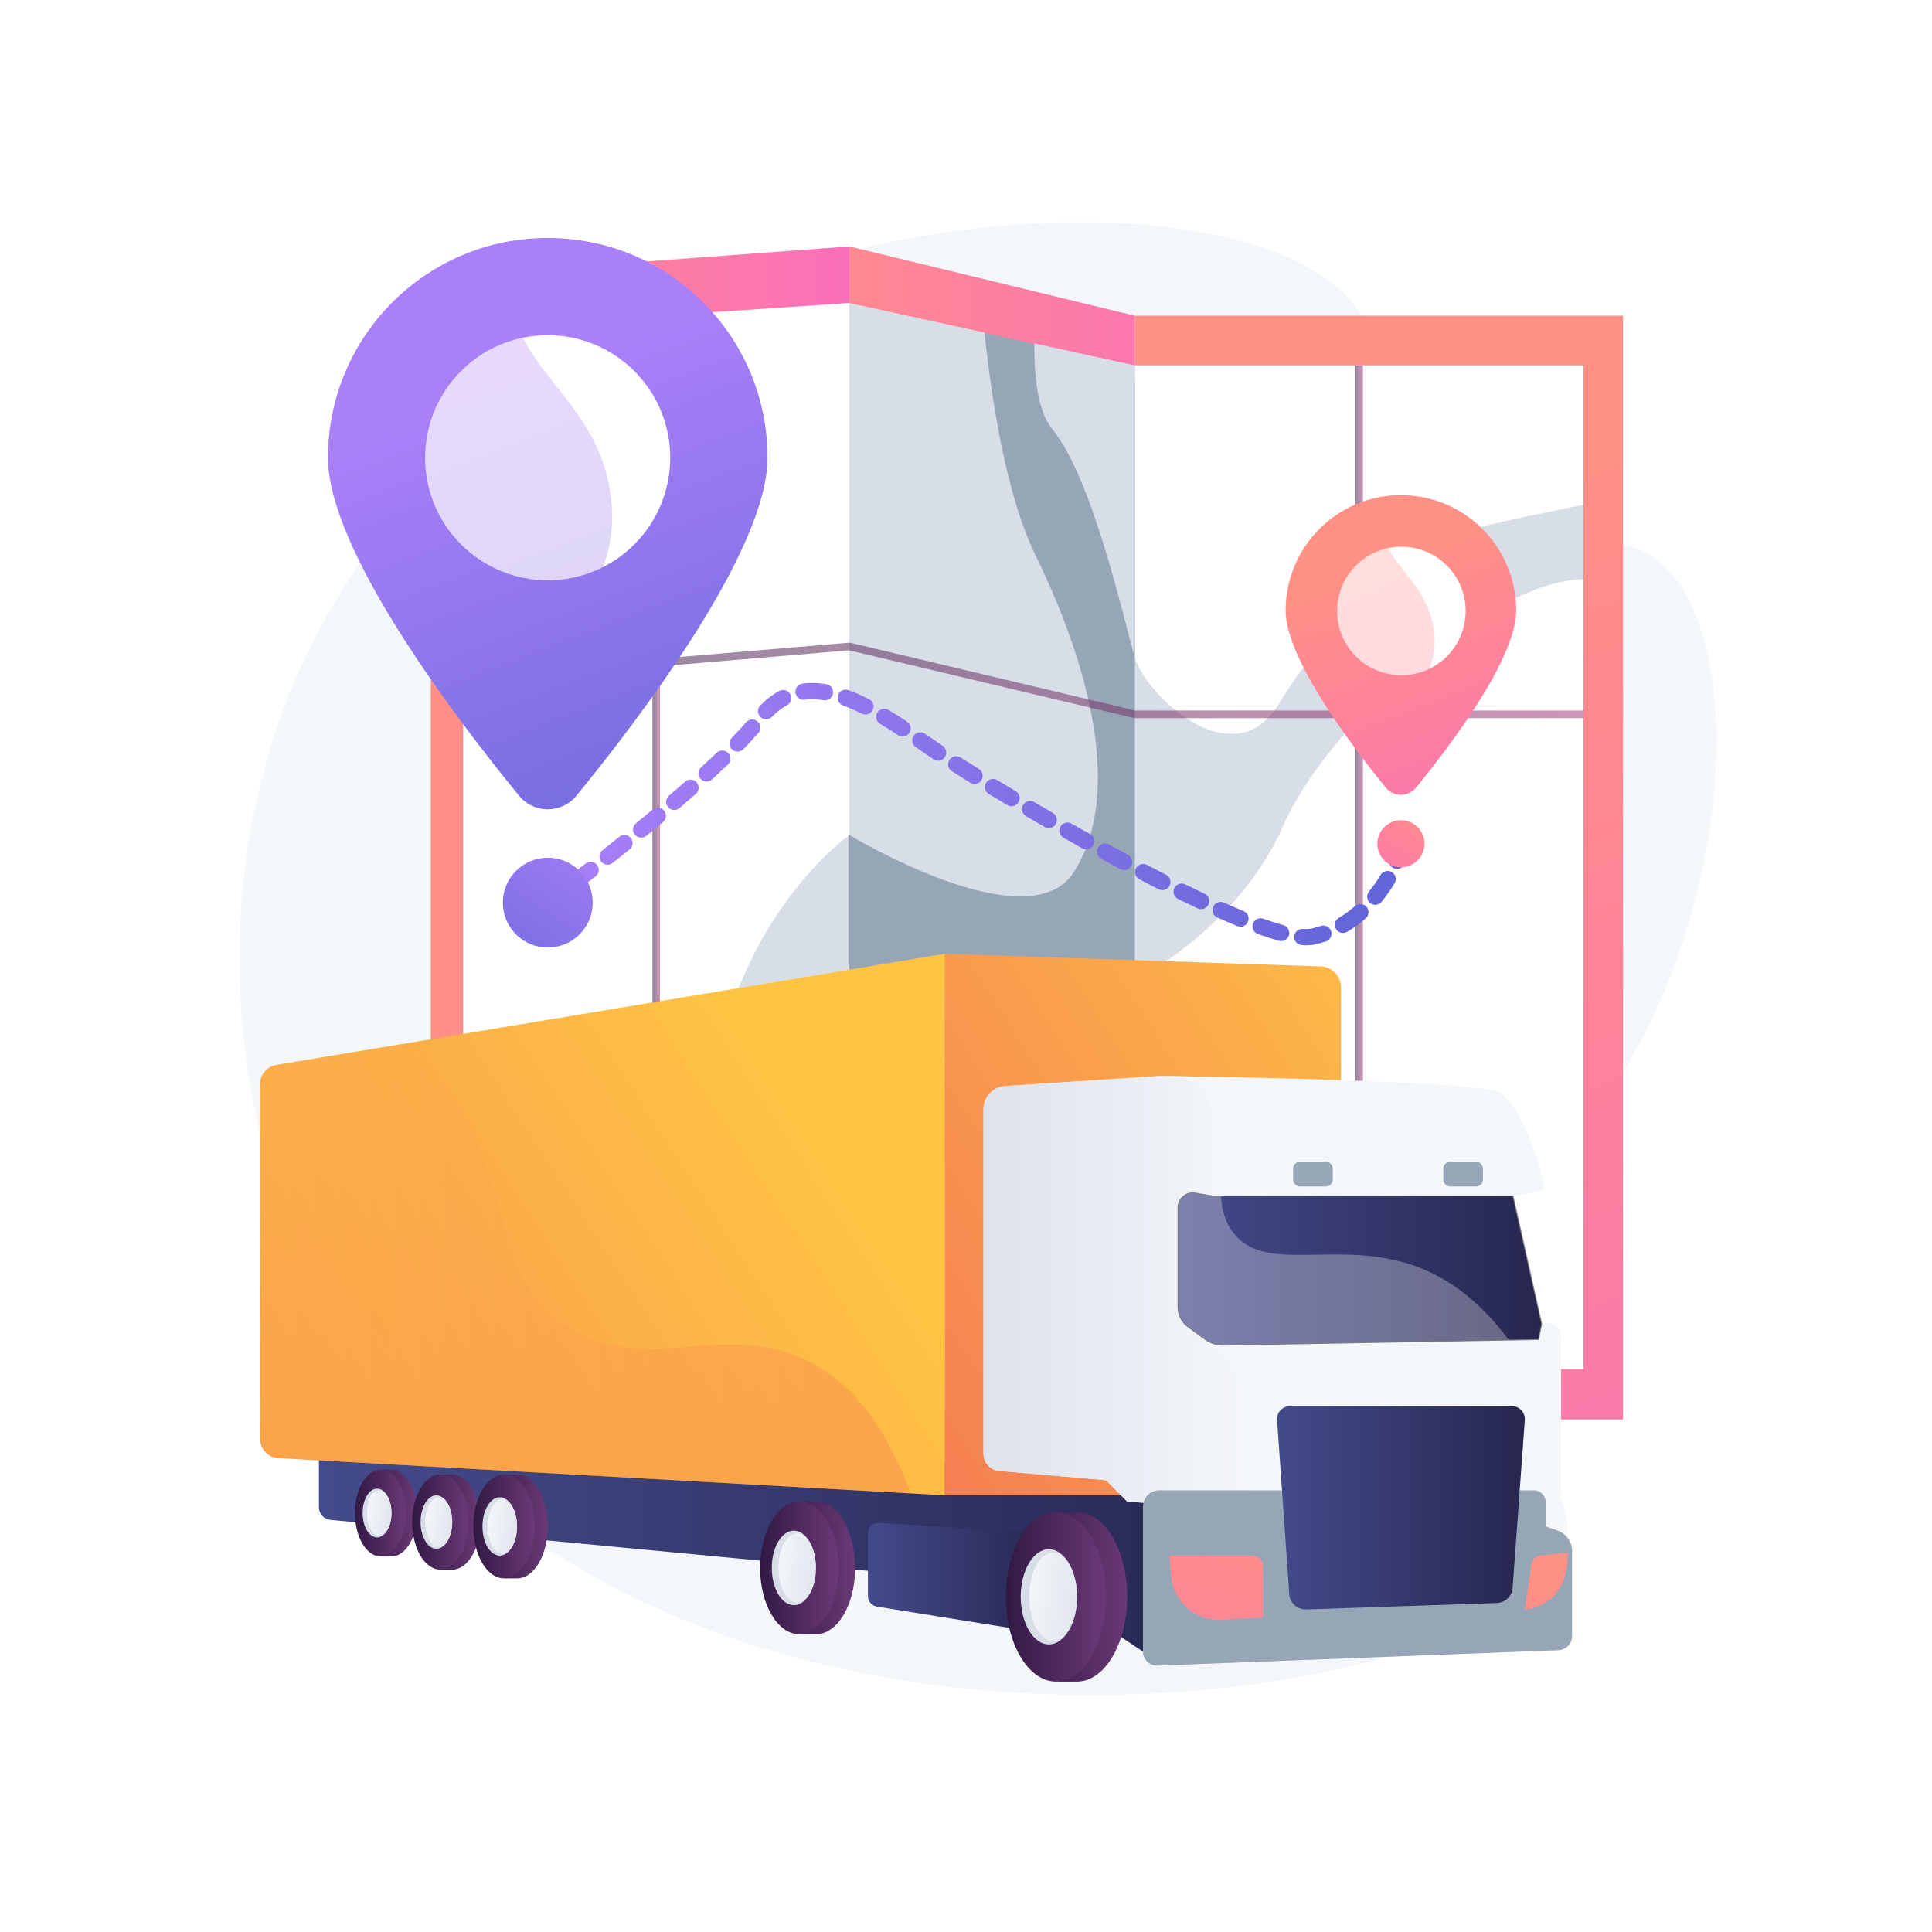 <?xml version="1.0" encoding="utf-8"?>
<!-- Generator: Adobe Illustrator 27.5.0, SVG Export Plug-In . SVG Version: 6.00 Build 0)  -->
<svg version="1.1" xmlns="http://www.w3.org/2000/svg" xmlns:xlink="http://www.w3.org/1999/xlink" x="0px" y="0px"
	 viewBox="0 0 3710 3710" style="enable-background:new 0 0 3710 3710;" xml:space="preserve">
<g id="Background">
	<g>
		<g>
			<rect style="fill:#FFFFFF;" width="3710" height="3710"/>
		</g>
	</g>
</g>
<g id="Illustration">
	<g>
		<path style="fill:#F4F7FA;" d="M2604.357,590.95c96.831,135.559-12.692,358.137,129.938,459.354
			c138.839,98.527,306.383-67.129,437.143,17.565c193.977,125.638,164.944,710.176-112.877,1076.094
			c-83.55,110.044-153.875,153.258-183.919,277.035c-64.516,265.78,173.686,420.973,130.051,552.546
			c-98.25,296.256-1654.408,560.354-2289.188-320.208c-296.468-411.259-346.469-1009.099-90.259-1466.256
			C1088.21,361.003,2387.084,286.78,2604.357,590.95z"/>
		<g>
			<g>
				<linearGradient id="SVGID_1_" gradientUnits="userSpaceOnUse" x1="827.203" y1="1664.454" x2="1630.991" y2="1664.454">
					<stop  offset="0" style="stop-color:#FF9085"/>
					<stop  offset="1" style="stop-color:#FB6FBB"/>
				</linearGradient>
				<polygon style="fill:url(#SVGID_1_);" points="1630.991,2855.721 827.203,2794.577 827.203,532.717 1630.991,473.187 				"/>
				<polygon style="fill:#D8DEE8;" points="905.065,1357.506 905.065,2318.743 889.329,2318.743 889.329,2564.759 
					1630.991,2564.759 1630.991,1357.506 				"/>
				<g>
					<defs>
						<polygon id="SVGID_00000143594531048772261420000010011662138736650629_" points="889.329,2695.714 889.329,631.705 
							1630.991,581.855 1630.991,2747.053 						"/>
					</defs>
					<clipPath id="SVGID_00000021799526090572339050000004277046273340071869_">
						<use xlink:href="#SVGID_00000143594531048772261420000010011662138736650629_"  style="overflow:visible;"/>
					</clipPath>
					<g style="clip-path:url(#SVGID_00000021799526090572339050000004277046273340071869_);">
						<path style="fill:#FFFFFF;" d="M1871.575,308.336c0,0,0.78,520.334,117.462,759.191
							c116.682,238.857,160.584,471.405,72.78,607.567c-87.804,136.162-430.826-71.607-430.826-71.607
							s-161.849,114.191-235.019,358.538c-73.17,244.347-548.774,447.958-651.211,379.079S686.224,428.172,686.224,428.172
							L1871.575,308.336z"/>
						<path style="fill:#FFFFFF;" d="M722.809,2481.321c0,0,288.195,134.39,506.288,10.208
							c218.094-124.183,401.894-347.35,401.894-347.35s221.801,135.91,340.948,128.32c119.146-7.59,207.288-389.877,207.288-389.877
							s197.221-98.012,285.024-296.881c87.803-198.869,357.32-415.447,504.872-460.815
							c147.551-45.367,234.143,39.327,234.143,39.327l-36.585,1733.41L889.329,3016.919L722.809,2481.321z"/>
						
							<linearGradient id="SVGID_00000145043633959077303120000015291815683308390815_" gradientUnits="userSpaceOnUse" x1="2499.196" y1="339.633" x2="3138.443" y2="1771.24">
							<stop  offset="0" style="stop-color:#FCB148"/>
							<stop  offset="0.052" style="stop-color:#FDBA46"/>
							<stop  offset="0.142" style="stop-color:#FFC244"/>
							<stop  offset="0.318" style="stop-color:#FFC444"/>
							<stop  offset="0.485" style="stop-color:#FDB946"/>
							<stop  offset="0.775" style="stop-color:#F99C4D"/>
							<stop  offset="0.866" style="stop-color:#F8924F"/>
							<stop  offset="1" style="stop-color:#F8924F"/>
						</linearGradient>
						<path style="fill:url(#SVGID_00000145043633959077303120000015291815683308390815_);" d="M2020.699,373.051
							c0,0-77.702,356.529,0,451.031c77.702,94.503,136.914,364.976,158.527,438.273c21.613,73.297,189.904,233.732,277.707,87.662
							c87.804-146.07,219.509-252.616,285.363-301.781c65.853-49.165,482.921-99.655,504.871-136.604
							c21.951-36.949,36.585-456.212,36.585-456.212L2020.699,373.051z"/>
					</g>
				</g>
			</g>
			<g>
				
					<linearGradient id="SVGID_00000021087304946819280770000002134193352141768616_" gradientUnits="userSpaceOnUse" x1="2434.918" y1="1117.307" x2="3366.309" y2="3516.34">
					<stop  offset="0" style="stop-color:#FF9085"/>
					<stop  offset="1" style="stop-color:#FB6FBB"/>
				</linearGradient>
				<polygon style="fill:url(#SVGID_00000021087304946819280770000002134193352141768616_);" points="2179.226,2725.754 
					3116.673,2725.754 3116.673,606.295 2179.226,606.295 				"/>
				<polygon style="fill:#D8DEE8;" points="3040.664,2628.928 3040.664,701.647 2179.226,701.647 1920.722,1429.416 
					2179.226,2628.928 				"/>
				<g>
					<defs>
						
							<rect id="SVGID_00000060008478814132019660000014839602167385055402_" x="1646.304" y="1234.569" transform="matrix(-1.836970e-16 1 -1 -1.836970e-16 4275.232 -944.658)" width="1927.281" height="861.438"/>
					</defs>
					<clipPath id="SVGID_00000066479664623605958430000006528292668752007568_">
						<use xlink:href="#SVGID_00000060008478814132019660000014839602167385055402_"  style="overflow:visible;"/>
					</clipPath>
					<g style="clip-path:url(#SVGID_00000066479664623605958430000006528292668752007568_);">
						<path style="fill:#FFFFFF;" d="M1871.575,308.336c0,0,0.78,520.334,117.462,759.191
							c116.682,238.857,160.584,471.405,72.78,607.567c-87.804,136.162-430.826-71.607-430.826-71.607
							s-161.849,114.191-235.019,358.538c-73.17,244.347-548.774,447.958-651.211,379.079S686.224,428.172,686.224,428.172
							L1871.575,308.336z"/>
						<path style="fill:#FFFFFF;" d="M722.809,2481.321c0,0,288.195,134.39,506.288,10.208
							c218.094-124.183,401.894-347.35,401.894-347.35s221.801,135.91,340.948,128.32c119.146-7.59,207.288-389.877,207.288-389.877
							s197.221-98.012,285.024-296.881c87.803-198.869,357.32-415.447,504.872-460.815
							c147.551-45.367,234.143,39.327,234.143,39.327l-36.585,1733.41L889.329,3016.919L722.809,2481.321z"/>
						<path style="fill:#FFFFFF;" d="M2020.699,373.051c0,0-77.702,356.529,0,451.031
							c77.702,94.503,136.914,364.976,158.527,438.273c21.613,73.297,189.904,233.732,277.707,87.662
							c87.804-146.07,219.509-252.616,285.363-301.781c65.853-49.165,482.921-99.655,504.871-136.604
							c21.951-36.949,36.585-456.212,36.585-456.212L2020.699,373.051z"/>
					</g>
				</g>
			</g>
			<g>
				
					<linearGradient id="SVGID_00000036237880621476585390000003307232395129320600_" gradientUnits="userSpaceOnUse" x1="1406.331" y1="1663.092" x2="2424.097" y2="1669.261">
					<stop  offset="0" style="stop-color:#FF9085"/>
					<stop  offset="1" style="stop-color:#FB6FBB"/>
				</linearGradient>
				<polygon style="fill:url(#SVGID_00000036237880621476585390000003307232395129320600_);" points="2179.226,2725.754 
					1630.991,2855.721 1630.991,473.187 2179.226,606.295 2179.226,701.647 2076.6,905.346 2045.245,2588.64 2179.226,2628.928 				
					"/>
				<polygon style="fill:#97A6B7;" points="2179.226,2306.063 2179.226,726.402 1986.181,660.319 1890.432,639.167 
					1873.911,637.225 1873.911,1600.985 1630.991,1600.985 1630.991,2306.063 				"/>
				<g>
					<defs>
						<polygon id="SVGID_00000140724904382097145530000016480026931118216838_" points="1630.991,2747.053 1630.991,581.855 
							2179.226,701.647 2179.226,2629.085 						"/>
					</defs>
					<clipPath id="SVGID_00000088105580153268993160000005482221704934642073_">
						<use xlink:href="#SVGID_00000140724904382097145530000016480026931118216838_"  style="overflow:visible;"/>
					</clipPath>
					<g style="clip-path:url(#SVGID_00000088105580153268993160000005482221704934642073_);">
						<path style="fill:#D8DEE8;" d="M1871.575,308.336c0,0,0.78,520.334,117.462,759.191
							c116.682,238.857,160.584,471.405,72.78,607.567c-87.804,136.162-430.826-71.607-430.826-71.607
							s-161.849,114.191-235.019,358.538c-73.17,244.347-548.774,447.958-651.211,379.079S686.224,428.172,686.224,428.172
							L1871.575,308.336z"/>
						<path style="fill:#D8DEE8;" d="M722.809,2481.321c0,0,288.195,134.39,506.288,10.208
							c218.094-124.183,401.894-347.35,401.894-347.35s221.801,135.91,340.948,128.32c119.146-7.59,207.288-389.877,207.288-389.877
							s197.221-98.012,285.024-296.881c87.803-198.869,357.32-415.447,504.872-460.815
							c147.551-45.367,234.143,39.327,234.143,39.327l-36.585,1733.41L889.329,3016.919L722.809,2481.321z"/>
						<path style="fill:#D8DEE8;" d="M2020.699,373.051c0,0-77.702,356.529,0,451.031
							c77.702,94.503,136.914,364.976,158.527,438.273c21.613,73.297,189.904,233.732,277.707,87.662
							c87.804-146.07,219.509-252.616,285.363-301.781c65.853-49.165,482.921-99.655,504.871-136.604
							c21.951-36.949,36.585-456.212,36.585-456.212L2020.699,373.051z"/>
					</g>
				</g>
			</g>
			<g>
				
					<linearGradient id="SVGID_00000145771342498024756050000009343076680957960324_" gradientUnits="userSpaceOnUse" x1="2602.628" y1="1713.701" x2="2617.262" y2="1713.701">
					<stop  offset="0" style="stop-color:#311944"/>
					<stop  offset="1" style="stop-color:#A03976"/>
				</linearGradient>
				
					<rect x="2602.628" y="701.647" style="opacity:0.53;fill:url(#SVGID_00000145771342498024756050000009343076680957960324_);" width="14.634" height="2024.107"/>
				
					<linearGradient id="SVGID_00000044173890271405823510000008293435818830870193_" gradientUnits="userSpaceOnUse" x1="1252.844" y1="1666.267" x2="1267.477" y2="1666.267">
					<stop  offset="0" style="stop-color:#311944"/>
					<stop  offset="1" style="stop-color:#A03976"/>
				</linearGradient>
				
					<rect x="1252.844" y="606.78" style="opacity:0.53;fill:url(#SVGID_00000044173890271405823510000008293435818830870193_);" width="14.634" height="2118.973"/>
				
					<linearGradient id="SVGID_00000124840431233467722640000010771210590073597826_" gradientUnits="userSpaceOnUse" x1="888.713" y1="1306.531" x2="3040.665" y2="1306.531">
					<stop  offset="0" style="stop-color:#311944"/>
					<stop  offset="1" style="stop-color:#A03976"/>
				</linearGradient>
				<polygon style="opacity:0.53;fill:url(#SVGID_00000124840431233467722640000010771210590073597826_);" points="
					3040.665,1379.036 2178.368,1379.036 2177.534,1378.836 1630.438,1248.802 889.946,1311.347 888.713,1296.763 
					1631.542,1234.025 1632.682,1234.297 2180.085,1364.402 3040.665,1364.402 				"/>
			</g>
		</g>
		<g>
			
				<linearGradient id="SVGID_00000119827337687011876530000008007620354975029632_" gradientUnits="userSpaceOnUse" x1="612.442" y1="2965.74" x2="2450.461" y2="2965.74">
				<stop  offset="0" style="stop-color:#444B8C"/>
				<stop  offset="0.996" style="stop-color:#26264F"/>
			</linearGradient>
			<path style="fill:url(#SVGID_00000119827337687011876530000008007620354975029632_);" d="M612.442,2760.035v134.333
				c0,12.496,9.458,22.966,21.889,24.232l1375.37,130.331l185.127,122.514l255.634-340.052L612.442,2760.035z"/>
			
				<linearGradient id="SVGID_00000036973188132386874070000000328391903145516476_" gradientUnits="userSpaceOnUse" x1="1666.661" y1="3031.169" x2="2014.123" y2="3031.169">
				<stop  offset="0" style="stop-color:#444B8C"/>
				<stop  offset="0.996" style="stop-color:#26264F"/>
			</linearGradient>
			<path style="fill:url(#SVGID_00000036973188132386874070000000328391903145516476_);" d="M1666.661,2944.662v120.231
				c0,10.08,7.319,18.668,17.271,20.267l330.191,53.043l-9.601-193.822l-316.024-20.204
				C1676.67,2923.421,1666.661,2932.81,1666.661,2944.662z"/>
			<g>
				
					<linearGradient id="SVGID_00000179647507325462475080000015102695655232037261_" gradientUnits="userSpaceOnUse" x1="702.429" y1="2905.419" x2="801.115" y2="2905.419">
					<stop  offset="0" style="stop-color:#311944"/>
					<stop  offset="1" style="stop-color:#6B3976"/>
				</linearGradient>
				<path style="fill:url(#SVGID_00000179647507325462475080000015102695655232037261_);" d="M751.772,2822.01
					c-1.119,0-2.225,0.085-3.326,0.21l-17.461-0.21l0.102,7.685c-16.917,13.226-28.659,42.148-28.659,75.725
					c0,34.9,12.685,64.778,30.684,77.219l0.082,6.189h18.577c27.25,0,49.343-37.343,49.343-83.408
					C801.115,2859.353,779.022,2822.01,751.772,2822.01z"/>
				
					<linearGradient id="SVGID_00000127754561648093732080000017822933299467297693_" gradientUnits="userSpaceOnUse" x1="681.643" y1="2905.419" x2="780.328" y2="2905.419">
					<stop  offset="0" style="stop-color:#311944"/>
					<stop  offset="1" style="stop-color:#6B3976"/>
				</linearGradient>
				
					<ellipse style="fill:url(#SVGID_00000127754561648093732080000017822933299467297693_);" cx="730.985" cy="2905.418" rx="49.343" ry="83.409"/>
				<ellipse style="fill:#D8DEE8;" cx="724.051" cy="2905.418" rx="27.721" ry="46.86"/>
				
					<linearGradient id="SVGID_00000000937158919873562500000016099202685800070534_" gradientUnits="userSpaceOnUse" x1="777.771" y1="2912.085" x2="700.711" y2="2901.712">
					<stop  offset="0.005" style="stop-color:#D8DEE8"/>
					<stop  offset="1" style="stop-color:#F4F7FA"/>
				</linearGradient>
				
					<ellipse style="fill:url(#SVGID_00000000937158919873562500000016099202685800070534_);" cx="728.245" cy="2905.418" rx="23.527" ry="43.504"/>
			</g>
			<g>
				
					<linearGradient id="SVGID_00000132775455132532707510000002396078480212130483_" gradientUnits="userSpaceOnUse" x1="814.315" y1="2922.781" x2="922.44" y2="2922.781">
					<stop  offset="0" style="stop-color:#311944"/>
					<stop  offset="1" style="stop-color:#6B3976"/>
				</linearGradient>
				<path style="fill:url(#SVGID_00000132775455132532707510000002396078480212130483_);" d="M868.377,2831.394
					c-1.226,0-2.438,0.094-3.644,0.23l-19.13-0.23l0.112,8.42c-18.535,14.491-31.4,46.179-31.4,82.968
					c0,38.238,13.898,70.973,33.618,84.605l0.09,6.781h20.354c29.857,0,54.062-40.915,54.062-91.386
					C922.44,2872.309,898.234,2831.394,868.377,2831.394z"/>
				
					<linearGradient id="SVGID_00000160173319308688525850000016985492470886885027_" gradientUnits="userSpaceOnUse" x1="791.541" y1="2922.781" x2="899.665" y2="2922.781">
					<stop  offset="0" style="stop-color:#311944"/>
					<stop  offset="1" style="stop-color:#6B3976"/>
				</linearGradient>
				
					<ellipse style="fill:url(#SVGID_00000160173319308688525850000016985492470886885027_);" cx="845.603" cy="2922.781" rx="54.062" ry="91.386"/>
				<ellipse style="fill:#D8DEE8;" cx="838.005" cy="2922.781" rx="30.373" ry="51.342"/>
				
					<linearGradient id="SVGID_00000057832374947267316610000017927739084451010199_" gradientUnits="userSpaceOnUse" x1="896.863" y1="2930.085" x2="812.433" y2="2918.72">
					<stop  offset="0.005" style="stop-color:#D8DEE8"/>
					<stop  offset="1" style="stop-color:#F4F7FA"/>
				</linearGradient>
				<path style="fill:url(#SVGID_00000057832374947267316610000017927739084451010199_);" d="M868.377,2922.781
					c0,26.325-11.541,47.665-25.776,47.665c-14.236,0-25.777-21.341-25.777-47.665c0-26.325,11.541-47.666,25.777-47.666
					C856.837,2875.115,868.377,2896.456,868.377,2922.781z"/>
			</g>
			<g>
				
					<linearGradient id="SVGID_00000119807407341023809810000008078169639102022799_" gradientUnits="userSpaceOnUse" x1="933.818" y1="2931.177" x2="1051.875" y2="2931.177">
					<stop  offset="0" style="stop-color:#311944"/>
					<stop  offset="1" style="stop-color:#6B3976"/>
				</linearGradient>
				<path style="fill:url(#SVGID_00000119807407341023809810000008078169639102022799_);" d="M992.846,2831.394
					c-1.339,0-2.662,0.102-3.979,0.251l-20.888-0.251l0.122,9.193c-20.237,15.823-34.284,50.422-34.284,90.59
					c0,41.75,15.175,77.493,36.707,92.377l0.098,7.404h22.224c32.6,0,59.029-44.674,59.029-99.781
					C1051.875,2876.068,1025.446,2831.394,992.846,2831.394z"/>
				
					<linearGradient id="SVGID_00000079468036586102315780000013885879341244398492_" gradientUnits="userSpaceOnUse" x1="908.951" y1="2931.177" x2="1027.008" y2="2931.177">
					<stop  offset="0" style="stop-color:#311944"/>
					<stop  offset="1" style="stop-color:#6B3976"/>
				</linearGradient>
				
					<ellipse style="fill:url(#SVGID_00000079468036586102315780000013885879341244398492_);" cx="967.98" cy="2931.177" rx="59.029" ry="99.782"/>
				<ellipse style="fill:#D8DEE8;" cx="959.684" cy="2931.177" rx="33.163" ry="56.059"/>
				
					<linearGradient id="SVGID_00000075144041854684001150000010282767991872917414_" gradientUnits="userSpaceOnUse" x1="1023.949" y1="2939.152" x2="931.762" y2="2926.742">
					<stop  offset="0.005" style="stop-color:#D8DEE8"/>
					<stop  offset="1" style="stop-color:#F4F7FA"/>
				</linearGradient>
				
					<ellipse style="fill:url(#SVGID_00000075144041854684001150000010282767991872917414_);" cx="964.701" cy="2931.177" rx="28.145" ry="52.044"/>
			</g>
			<g>
				
					<linearGradient id="SVGID_00000127756760769052202770000011562351316288733631_" gradientUnits="userSpaceOnUse" x1="1491.388" y1="3010.821" x2="1642.1" y2="3010.821">
					<stop  offset="0" style="stop-color:#311944"/>
					<stop  offset="1" style="stop-color:#6B3976"/>
				</linearGradient>
				<path style="fill:url(#SVGID_00000127756760769052202770000011562351316288733631_);" d="M1566.744,2883.439
					c-1.709,0-3.399,0.131-5.079,0.321l-26.666-0.321l0.156,11.736c-25.836,20.199-43.767,64.369-43.767,115.647
					c0,53.299,19.373,98.928,46.86,117.928l0.125,9.452h28.371c41.616,0,75.356-57.031,75.356-127.381
					C1642.1,2940.469,1608.36,2883.439,1566.744,2883.439z"/>
				
					<linearGradient id="SVGID_00000010990234287272427160000001750232995308509586_" gradientUnits="userSpaceOnUse" x1="1459.643" y1="3010.821" x2="1610.354" y2="3010.821">
					<stop  offset="0" style="stop-color:#311944"/>
					<stop  offset="1" style="stop-color:#6B3976"/>
				</linearGradient>
				
					<ellipse style="fill:url(#SVGID_00000010990234287272427160000001750232995308509586_);" cx="1534.999" cy="3010.821" rx="75.356" ry="127.382"/>
				<ellipse style="fill:#D8DEE8;" cx="1524.408" cy="3010.821" rx="42.336" ry="71.565"/>
				
					<linearGradient id="SVGID_00000027597826806022310500000015711669947743890564_" gradientUnits="userSpaceOnUse" x1="1606.449" y1="3021.003" x2="1488.763" y2="3005.16">
					<stop  offset="0.005" style="stop-color:#D8DEE8"/>
					<stop  offset="1" style="stop-color:#F4F7FA"/>
				</linearGradient>
				
					<ellipse style="fill:url(#SVGID_00000027597826806022310500000015711669947743890564_);" cx="1530.814" cy="3010.821" rx="35.93" ry="66.44"/>
			</g>
			<g>
				
					<linearGradient id="SVGID_00000069369756061249353430000017108583495825697978_" gradientUnits="userSpaceOnUse" x1="1971.938" y1="3066.312" x2="2164.479" y2="3066.312">
					<stop  offset="0" style="stop-color:#311944"/>
					<stop  offset="1" style="stop-color:#6B3976"/>
				</linearGradient>
				<path style="fill:url(#SVGID_00000069369756061249353430000017108583495825697978_);" d="M2068.208,2903.577
					c-2.184,0-4.341,0.167-6.488,0.409l-34.067-0.409l0.199,14.993c-33.006,25.805-55.915,82.234-55.915,147.744
					c0,68.091,24.75,126.385,59.866,150.658l0.16,12.075h36.245c53.167,0,96.27-72.858,96.27-162.734
					C2164.479,2976.435,2121.375,2903.577,2068.208,2903.577z"/>
				
					<linearGradient id="SVGID_00000164486985964249112570000012744231969041536933_" gradientUnits="userSpaceOnUse" x1="1931.383" y1="3066.312" x2="2123.923" y2="3066.312">
					<stop  offset="0" style="stop-color:#311944"/>
					<stop  offset="1" style="stop-color:#6B3976"/>
				</linearGradient>
				
					<ellipse style="fill:url(#SVGID_00000164486985964249112570000012744231969041536933_);" cx="2027.653" cy="3066.312" rx="96.27" ry="162.735"/>
				<ellipse style="fill:#D8DEE8;" cx="2014.123" cy="3066.312" rx="54.085" ry="91.427"/>
				
					<linearGradient id="SVGID_00000030461732743911057020000009104507888060623539_" gradientUnits="userSpaceOnUse" x1="2118.934" y1="3079.32" x2="1968.586" y2="3059.08">
					<stop  offset="0.005" style="stop-color:#D8DEE8"/>
					<stop  offset="1" style="stop-color:#F4F7FA"/>
				</linearGradient>
				
					<ellipse style="fill:url(#SVGID_00000030461732743911057020000009104507888060623539_);" cx="2022.307" cy="3066.312" rx="45.902" ry="84.879"/>
			</g>
			
				<linearGradient id="SVGID_00000062157906877103825480000003073446999039828375_" gradientUnits="userSpaceOnUse" x1="1586.654" y1="2187.291" x2="-357.225" y2="3450.433">
				<stop  offset="0" style="stop-color:#FFC444"/>
				<stop  offset="0.314" style="stop-color:#FBA94A"/>
				<stop  offset="0.996" style="stop-color:#F36F56"/>
			</linearGradient>
			<path style="fill:url(#SVGID_00000062157906877103825480000003073446999039828375_);" d="M530.627,2044.99
				c-18.011,2.996-31.214,18.574-31.214,36.831v680.932c0,19.813,15.473,36.175,35.255,37.279l1279.879,71.408V1831.519
				L530.627,2044.99z"/>
			
				<linearGradient id="SVGID_00000105394551105804331690000002594632872569369497_" gradientUnits="userSpaceOnUse" x1="2886.408" y1="1911.705" x2="1411.477" y2="2849.61">
				<stop  offset="0" style="stop-color:#FFC444"/>
				<stop  offset="0.314" style="stop-color:#FBA94A"/>
				<stop  offset="0.996" style="stop-color:#F36F56"/>
			</linearGradient>
			<path style="fill:url(#SVGID_00000105394551105804331690000002594632872569369497_);" d="M2536.3,1855.8l-721.752-24.281
				v1039.921h760.56v-975.504C2575.107,1874.282,2557.941,1856.527,2536.3,1855.8z"/>
			
				<linearGradient id="SVGID_00000100350947767718202450000015548031058620419468_" gradientUnits="userSpaceOnUse" x1="499.413" y1="2435.611" x2="1748.525" y2="2435.611">
				<stop  offset="0" style="stop-color:#FFC444"/>
				<stop  offset="0.996" style="stop-color:#F36F56"/>
			</linearGradient>
			<path style="opacity:0.3;fill:url(#SVGID_00000100350947767718202450000015548031058620419468_);" d="M1544.127,2610.037
				c-164.358-75.703-318.633,39.845-469.012-71.832c-131.693-97.796-89.233-242.741-194.367-414.083
				c-24.071-39.232-56.312-80.414-100.372-120.657l-249.75,41.525c-18.011,2.996-31.214,18.574-31.214,36.831v680.932
				c0,19.813,15.473,36.175,35.255,37.279l1213.856,67.725C1692.823,2715.363,1617.129,2643.662,1544.127,2610.037z"/>
			<path style="fill:#F4F7FA;" d="M2959.611,2542.43l-53.344-134.153l-1.585-110.915l53.885-10.776
				c5.227-1.046,8.52-6.214,7.232-11.385c-8.145-32.708-37.963-140.739-84.356-176.43c-32.702-25.154-652.82-32.677-652.82-32.677
				l-298.462,19.404c-23.439,1.526-41.674,20.982-41.674,44.471v661.367c0,17.355,13.27,31.826,30.557,33.324l204.877,17.77
				l40.553,41.008c0,0,580.685,46.499,812.421,4.24c12.004-2.188,20.741-12.571,20.741-24.77V2572.01
				C2997.64,2529.754,2959.611,2542.43,2959.611,2542.43z"/>
			
				<linearGradient id="SVGID_00000119820531907151574040000000925035851639387839_" gradientUnits="userSpaceOnUse" x1="1888.49" y1="2481.73" x2="2389.192" y2="2481.73">
				<stop  offset="0.005" style="stop-color:#D8DEE8"/>
				<stop  offset="1" style="stop-color:#F4F7FA"/>
			</linearGradient>
			<path style="opacity:0.8;fill:url(#SVGID_00000119820531907151574040000000925035851639387839_);" d="M2330.039,2582.572
				c0,0-6.338-287.323,0-405.632c3.073-57.388-25.674-90.873-56.086-110.184c-28.36-0.455-45.328-0.662-45.328-0.662
				l-298.462,19.404c-23.439,1.526-41.674,20.982-41.674,44.471v661.367c0,17.355,13.27,31.826,30.557,33.324l204.877,17.77
				l40.553,41.008c0,0,95.609,7.656,224.714,13.929v-245.078L2330.039,2582.572z"/>
			<path style="fill:#97A6B7;" d="M2991.028,2939.215l-22.964-8.038v-46.546c0-12.547-10.171-22.718-22.718-22.718h-719.108
				c-17.347,0-31.41,14.063-31.41,31.41v278.123c0,15.3,12.715,27.536,28.004,26.948l770.003-29.617
				c14.481-0.557,25.932-12.457,25.932-26.949v-163.513C3018.767,2960.712,3007.642,2945.031,2991.028,2939.215z"/>
			
				<linearGradient id="SVGID_00000091712675420156685380000007248621411340512662_" gradientUnits="userSpaceOnUse" x1="2452.259" y1="2895.448" x2="2928.168" y2="2895.448">
				<stop  offset="0" style="stop-color:#444B8C"/>
				<stop  offset="0.996" style="stop-color:#26264F"/>
			</linearGradient>
			<path style="fill:url(#SVGID_00000091712675420156685380000007248621411340512662_);" d="M2903.405,2700.255H2477.02
				c-14.356,0-25.705,12.171-24.699,26.494l23.489,334.762c1.179,16.817,15.458,29.685,32.306,29.112l366.319-12.41
				c16-0.542,29.016-13.063,30.18-29.029l23.486-322.368C2929.144,2712.469,2917.789,2700.255,2903.405,2700.255z"/>
			<g style="opacity:0.3;">
				<path style="fill:#97A6B7;" d="M2991.028,2939.215l-22.965-8.038v-46.546c0-9.914-6.362-18.322-15.218-21.425l-43.763,205.76
					c-5.211,24.502-26.39,42.343-51.423,43.316l-336.071,13.061c-24.091,0.936-45.96-13.999-53.855-36.779l-78.542-226.649l0,0
					h-162.955c-17.347,0-31.409,14.062-31.409,31.409v278.123c0,15.301,12.716,27.537,28.004,26.948l770.004-29.616
					c14.479-0.558,25.932-12.457,25.932-26.949v-163.512C3018.767,2960.712,3007.641,2945.032,2991.028,2939.215z"/>
			</g>
			
				<linearGradient id="SVGID_00000126300213387469650990000016789442825485861040_" gradientUnits="userSpaceOnUse" x1="2380.714" y1="2888.725" x2="2146.239" y2="3705.608">
				<stop  offset="0" style="stop-color:#FF9085"/>
				<stop  offset="1" style="stop-color:#FB6FBB"/>
			</linearGradient>
			<path style="fill:url(#SVGID_00000126300213387469650990000016789442825485861040_);" d="M2425.108,3106.513l-79.961,3.998
				c-49.644,2.482-92.304-34.87-96.401-84.407l-3.215-38.868h160.079c10.769,0,19.498,8.729,19.498,19.498V3106.513z"/>
			
				<linearGradient id="SVGID_00000047742523798862486470000016065307431382753953_" gradientUnits="userSpaceOnUse" x1="2961.302" y1="3055.376" x2="2726.827" y2="3872.26">
				<stop  offset="0" style="stop-color:#FF9085"/>
				<stop  offset="1" style="stop-color:#FB6FBB"/>
			</linearGradient>
			<path style="fill:url(#SVGID_00000047742523798862486470000016065307431382753953_);" d="M2940.931,3003.688l-12.763,86.954
				c0,0,84.301-2.951,82.188-109.209l-52.314,5.753C2949.248,2988.153,2942.216,2994.935,2940.931,3003.688z"/>
			<path style="fill:#808080;" d="M2348.338,2583.973c-12.472,0-24.825-4.029-34.894-11.401l-32.897-24.093
				c-12.099-8.858-19.323-23.1-19.323-38.094v-191.527c0-8.628,3.783-16.764,10.384-22.323c6.6-5.558,15.248-7.904,23.764-6.441
				l32.246,5.558l578.456-0.025l0.305,1.356l55.003,245.427l-6.153,30.78l-1.397,0.025l-604.471,10.75
				C2349.019,2583.97,2348.677,2583.973,2348.338,2583.973z M2290.396,2293.138c-6.014,0-11.872,2.11-16.55,6.053
				c-5.814,4.897-9.15,12.067-9.15,19.667v191.527c0,13.892,6.692,27.085,17.899,35.294l32.9,24.093
				c9.736,7.127,21.74,10.943,33.805,10.721l603.075-10.724l5.461-27.319l-54.542-243.353h-575.971l-32.541-5.583
				C2293.321,2293.262,2291.853,2293.138,2290.396,2293.138z"/>
			
				<linearGradient id="SVGID_00000171708089560222658780000008644025295463267984_" gradientUnits="userSpaceOnUse" x1="2262.961" y1="2436.818" x2="2959.611" y2="2436.818">
				<stop  offset="0" style="stop-color:#444B8C"/>
				<stop  offset="0.996" style="stop-color:#26264F"/>
			</linearGradient>
			<path style="fill:url(#SVGID_00000171708089560222658780000008644025295463267984_);" d="M2904.683,2297.362h-577.361
				l-32.246-5.557c-16.778-2.892-32.115,10.029-32.115,27.055v191.526c0,14.499,6.913,28.128,18.61,36.694l32.901,24.093
				c10.099,7.396,22.343,11.279,34.858,11.056l604.472-10.749l5.809-29.05L2904.683,2297.362z"/>
			<g>
				<path style="fill:#97A6B7;" d="M2545.794,2230.813h-49.12c-7.439,0-13.468,6.029-13.468,13.469v20.598
					c0,7.44,6.029,13.468,13.468,13.468h49.12c7.44,0,13.468-6.028,13.468-13.468v-20.598
					C2559.262,2236.841,2553.234,2230.813,2545.794,2230.813z"/>
				<path style="fill:#97A6B7;" d="M2834.173,2230.813h-49.119c-7.44,0-13.469,6.029-13.469,13.469v20.598
					c0,7.44,6.029,13.468,13.469,13.468h49.119c7.439,0,13.468-6.028,13.468-13.468v-20.598
					C2847.641,2236.841,2841.613,2230.813,2834.173,2230.813z"/>
			</g>
			<path style="opacity:0.3;fill:#FFFFFF;" d="M2724.05,2433.628c-148.99-56.983-289.137,14.038-353.344-63.38
				c-17.361-20.933-24.371-46.978-25.996-72.887h-17.389l-32.244-5.558c-16.78-2.89-32.117,10.03-32.117,27.054v191.53
				c0,14.499,6.914,28.128,18.611,36.694l32.9,24.089c10.098,7.396,22.341,11.28,34.859,11.058l547.559-9.736
				C2834.996,2489.061,2772.136,2452.021,2724.05,2433.628z"/>
		</g>
		<g>
			<g>
				
					<linearGradient id="SVGID_00000104669829807218803590000011776373247106599816_" gradientUnits="userSpaceOnUse" x1="1036.252" y1="1727.083" x2="2705.9" y2="1727.083">
					<stop  offset="0" style="stop-color:#AA80F9"/>
					<stop  offset="0.996" style="stop-color:#6165D7"/>
				</linearGradient>
				<path style="fill:url(#SVGID_00000104669829807218803590000011776373247106599816_);" d="M1051.886,1748.949
					c-4.78,0-9.497-2.185-12.562-6.321c-5.138-6.931-3.683-16.713,3.248-21.851c0.032-0.024,6.014-4.458,16.552-12.406
					c6.887-5.199,16.684-3.827,21.878,3.063c5.197,6.887,3.824,16.682-3.063,21.878c-10.701,8.073-16.762,12.565-16.762,12.565
					C1058.38,1747.95,1055.119,1748.949,1051.886,1748.949z"/>
			</g>
			<g>
				
					<linearGradient id="SVGID_00000017475418693798147630000007684007888764547975_" gradientUnits="userSpaceOnUse" x1="1036.536" y1="1563.363" x2="2696.593" y2="1563.363">
					<stop  offset="0" style="stop-color:#AA80F9"/>
					<stop  offset="0.996" style="stop-color:#6165D7"/>
				</linearGradient>
				<path style="fill:url(#SVGID_00000017475418693798147630000007684007888764547975_);" d="M2508.338,1815.266
					c-2.773-0.002-5.702-0.117-8.716-0.342c-8.601-0.641-15.055-8.134-14.415-16.738c0.641-8.606,8.109-15.079,16.74-14.416
					c6.421,0.481,11.892,0.276,15.943-0.614c6.248-1.37,12.465-3.073,18.479-5.066c8.18-2.714,17.031,1.722,19.743,9.914
					c2.716,8.189-1.725,17.028-9.912,19.742c-7.044,2.334-14.32,4.329-21.625,5.929
					C2519.752,1814.731,2514.291,1815.266,2508.338,1815.266z M2460.192,1807.195c-1.366,0-2.756-0.18-4.136-0.558
					c-12.191-3.339-25.853-7.722-40.603-13.026c-8.119-2.919-12.333-11.867-9.414-19.984c2.922-8.121,11.872-12.335,19.984-9.414
					c13.991,5.031,26.873,9.165,38.284,12.291c8.323,2.28,13.221,10.872,10.94,19.193
					C2473.349,1802.637,2467.054,1807.195,2460.192,1807.195z M2578.902,1791.538c-5.373,0-10.601-2.773-13.506-7.748
					c-4.349-7.451-1.834-17.016,5.617-21.366c10.784-6.294,21.215-13.847,31.012-22.452c6.489-5.69,16.357-5.05,22.045,1.429
					c5.695,6.483,5.055,16.354-1.427,22.047c-11.299,9.923-23.371,18.657-35.88,25.958
					C2584.288,1790.851,2581.576,1791.538,2578.902,1791.538z M2382.083,1779.584c-1.976,0-3.987-0.376-5.926-1.175
					c-12.119-4.977-25.076-10.536-38.508-16.525c-7.882-3.512-11.421-12.748-7.909-20.628c3.515-7.878,12.757-11.419,20.628-7.906
					c13.153,5.861,25.822,11.299,37.653,16.159c7.984,3.276,11.794,12.404,8.519,20.384
					C2394.06,1775.932,2388.232,1779.584,2382.083,1779.584z M2306.349,1745.942c-2.234,0-4.506-0.481-6.662-1.5
					c-12.072-5.7-24.703-11.801-37.545-18.127c-7.74-3.814-10.919-13.179-7.105-20.917c3.814-7.741,13.177-10.919,20.917-7.109
					c12.686,6.251,25.157,12.274,37.077,17.903c7.801,3.683,11.14,12.994,7.455,20.796
					C2317.817,1742.633,2312.204,1745.942,2306.349,1745.942z M2640.926,1737.514c-3.468,0-6.957-1.148-9.855-3.509
					c-6.688-5.449-7.695-15.289-2.248-21.978c8.021-9.845,15.56-20.627,22.412-32.046c4.441-7.399,14.031-9.789,21.432-5.358
					c7.397,4.439,9.797,14.035,5.356,21.433c-7.614,12.692-16.018,24.703-24.974,35.701
					C2649.96,1735.548,2645.462,1737.514,2640.926,1737.514z M1101.442,1711.421c-4.69,0-9.328-2.102-12.404-6.111
					c-5.253-6.844-3.963-16.65,2.881-21.903c9.813-7.531,20.791-16.009,32.663-25.264c6.799-5.304,16.616-4.088,21.925,2.717
					c5.304,6.805,4.087,16.621-2.717,21.925c-11.94,9.306-22.983,17.835-32.849,25.407
					C1108.105,1710.368,1104.761,1711.421,1101.442,1711.421z M2231.995,1709.353c-2.386,0-4.81-0.549-7.085-1.708
					c-12.018-6.129-24.452-12.562-36.955-19.118c-7.641-4.007-10.587-13.448-6.58-21.089c4.007-7.64,13.445-10.587,21.09-6.58
					c12.401,6.502,24.727,12.879,36.643,18.955c7.685,3.921,10.736,13.328,6.817,21.013
					C2243.165,1706.238,2237.68,1709.353,2231.995,1709.353z M2158.604,1670.895c-2.495,0-5.024-0.6-7.377-1.863
					c-12.211-6.556-24.408-13.179-36.538-19.83c-7.567-4.146-10.336-13.641-6.19-21.206c4.146-7.568,13.641-10.334,21.208-6.188
					c12.055,6.607,24.171,13.186,36.301,19.701c7.6,4.082,10.455,13.552,6.373,21.152
					C2169.561,1667.91,2164.171,1670.895,2158.604,1670.895z M1166.758,1660.516c-4.61,0-9.175-2.031-12.258-5.926
					c-5.354-6.766-4.212-16.591,2.553-21.944c10.391-8.224,21.188-16.833,32.263-25.741c6.722-5.409,16.553-4.341,21.962,2.381
					c5.407,6.722,4.341,16.555-2.382,21.962c-11.14,8.962-22.001,17.621-32.453,25.893
					C1173.573,1659.414,1170.153,1660.516,1166.758,1660.516z M2085.935,1631.07c-2.576,0-5.19-0.639-7.601-1.985
					c-12.211-6.816-24.296-13.625-36.206-20.388c-7.502-4.261-10.129-13.797-5.868-21.298c4.261-7.502,13.794-10.129,21.3-5.87
					c11.842,6.726,23.859,13.498,36.002,20.276c7.532,4.205,10.231,13.721,6.027,21.254
					C2096.729,1628.182,2091.414,1631.07,2085.935,1631.07z M1231.25,1608.609c-4.521,0-9.004-1.951-12.092-5.721
					c-5.468-6.675-4.49-16.516,2.183-21.984c10.494-8.595,21.11-17.376,31.748-26.273c6.619-5.538,16.467-4.656,22.005,1.959
					c5.536,6.619,4.658,16.471-1.959,22.005c-10.723,8.967-21.42,17.813-31.992,26.476
					C1238.237,1607.452,1234.733,1608.609,1231.25,1608.609z M2013.873,1590.152c-2.651,0-5.333-0.675-7.79-2.093
					c-12.262-7.072-24.259-14.048-35.917-20.879c-7.445-4.361-9.943-13.931-5.583-21.374c4.366-7.448,13.94-9.941,21.374-5.583
					c11.604,6.797,23.534,13.736,35.734,20.774c7.475,4.31,10.038,13.863,5.729,21.337
					C2024.528,1587.347,2019.274,1590.152,2013.873,1590.152z M1294.723,1555.489c-4.404,0-8.78-1.851-11.87-5.458
					c-5.612-6.553-4.851-16.415,1.7-22.027c10.692-9.16,21.147-18.242,31.076-26.997c6.47-5.706,16.34-5.085,22.049,1.386
					c5.706,6.472,5.085,16.343-1.386,22.049c-10.04,8.851-20.61,18.033-31.412,27.288
					C1301.934,1554.254,1298.32,1555.489,1294.723,1555.489z M1942.357,1548.258c-2.719,0-5.468-0.707-7.973-2.197
					c-12.445-7.402-24.357-14.552-35.643-21.376c-7.384-4.463-9.75-14.067-5.285-21.45c4.468-7.387,14.076-9.748,21.449-5.283
					c11.224,6.787,23.076,13.896,35.453,21.257c7.414,4.411,9.848,13.998,5.438,21.411
					C1952.876,1545.531,1947.683,1548.258,1942.357,1548.258z M1871.42,1505.349c-2.797,0-5.627-0.749-8.18-2.324
					c-12.818-7.897-24.708-15.318-35.341-22.054c-7.289-4.617-9.453-14.269-4.836-21.555c4.617-7.287,14.265-9.458,21.556-4.836
					c10.523,6.667,22.303,14.018,35.009,21.847c7.346,4.526,9.631,14.148,5.105,21.493
					C1881.78,1502.711,1876.661,1505.349,1871.42,1505.349z M1356.773,1500.701c-4.232,0-8.451-1.71-11.533-5.078
					c-5.822-6.366-5.382-16.249,0.985-22.071c10.58-9.673,20.656-19.103,29.951-28.022c6.221-5.977,16.113-5.773,22.086,0.454
					c5.975,6.224,5.771,16.113-0.454,22.086c-9.473,9.094-19.735,18.694-30.497,28.537
					C1364.313,1499.349,1360.538,1500.701,1356.773,1500.701z M1801.502,1460.771c-3.002,0-6.034-0.863-8.711-2.665
					c-8.624-5.807-17.472-11.877-26.5-18.071l-7.775-5.332c-7.117-4.877-8.934-14.599-4.058-21.717
					c4.878-7.117,14.596-8.933,21.717-4.058l7.792,5.344c8.951,6.141,17.723,12.16,26.273,17.916
					c7.156,4.819,9.051,14.526,4.234,21.683C1811.457,1458.353,1806.525,1460.771,1801.502,1460.771z M1416.394,1443.292
					c-3.926,0-7.856-1.471-10.892-4.426c-6.183-6.017-6.319-15.906-0.302-22.089c10.265-10.55,19.527-20.557,27.529-29.746
					c5.663-6.507,15.531-7.192,22.039-1.522c6.507,5.665,7.188,15.533,1.522,22.039c-8.377,9.621-18.033,20.057-28.698,31.017
					C1424.53,1441.713,1420.463,1443.292,1416.394,1443.292z M1733.034,1414.297c-2.949,0-5.933-0.834-8.58-2.58
					c-12.621-8.316-23.879-15.43-34.417-21.745c-7.4-4.436-9.804-14.03-5.368-21.43c4.438-7.4,14.023-9.806,21.43-5.368
					c10.923,6.548,22.551,13.892,35.546,22.457c7.204,4.746,9.195,14.435,4.448,21.639
					C1743.09,1411.826,1738.11,1414.297,1733.034,1414.297z M1471.197,1381.312c-3.899,0-7.802-1.451-10.833-4.368
					c-6.216-5.983-6.402-15.872-0.419-22.088c11.226-11.66,23.515-21.096,36.523-28.047c7.607-4.065,17.072-1.193,21.14,6.417
					c4.065,7.609,1.192,17.074-6.417,21.14c-10.118,5.404-19.786,12.86-28.739,22.159
					C1479.386,1379.71,1475.294,1381.312,1471.197,1381.312z M1661.897,1372.137c-2.366,0-4.768-0.539-7.024-1.678
					c-12.684-6.399-24.858-11.74-36.182-15.874c-8.106-2.958-12.277-11.926-9.318-20.03c2.956-8.104,11.918-12.281,20.03-9.318
					c12.469,4.551,25.773,10.382,39.542,17.328c7.702,3.885,10.797,13.281,6.911,20.983
					C1673.108,1368.995,1667.606,1372.137,1661.897,1372.137z M1584.201,1344.788c-0.836,0-1.681-0.066-2.534-0.205
					c-12.996-2.122-25.297-2.449-36.662-0.98c-8.557,1.12-16.388-4.934-17.494-13.491c-1.105-8.556,4.934-16.389,13.491-17.494
					c14.369-1.858,29.712-1.48,45.696,1.129c8.514,1.39,14.291,9.417,12.902,17.933
					C1598.349,1339.344,1591.722,1344.788,1584.201,1344.788z"/>
			</g>
			<g>
				
					<linearGradient id="SVGID_00000103955276410066395240000005696819288184427415_" gradientUnits="userSpaceOnUse" x1="1036.01" y1="1643.268" x2="2705.839" y2="1643.268">
					<stop  offset="0" style="stop-color:#AA80F9"/>
					<stop  offset="0.996" style="stop-color:#6165D7"/>
				</linearGradient>
				<path style="fill:url(#SVGID_00000103955276410066395240000005696819288184427415_);" d="M2682.705,1668.595
					c-2.085,0-4.204-0.419-6.234-1.305c-7.909-3.446-11.526-12.652-8.078-20.561c4.702-10.79,6.878-17.73,6.902-17.798
					c2.566-8.231,11.319-12.842,19.543-10.284c8.231,2.553,12.845,11.279,10.302,19.515c-0.105,0.341-2.641,8.506-8.109,21.049
					C2694.471,1665.088,2688.729,1668.595,2682.705,1668.595z"/>
			</g>
		</g>
		<g>
			<g>
				
					<linearGradient id="SVGID_00000047759876853060023270000011569624702341199293_" gradientUnits="userSpaceOnUse" x1="997.437" y1="725.772" x2="1422.409" y2="1820.397">
					<stop  offset="0" style="stop-color:#AA80F9"/>
					<stop  offset="0.996" style="stop-color:#6165D7"/>
				</linearGradient>
				<path style="fill:url(#SVGID_00000047759876853060023270000011569624702341199293_);" d="M1473.863,878.976
					c0,180.322-252.622,509.37-366.947,649.049c-28.45,34.759-81.632,34.759-110.082,0
					c-114.325-139.679-366.947-468.727-366.947-649.049c0-233.057,188.93-421.988,421.987-421.988
					C1284.933,456.988,1473.863,645.919,1473.863,878.976z"/>
				
					<ellipse transform="matrix(0.707 -0.707 0.707 0.707 -313.443 1001.234)" style="fill:#FFFFFF;" cx="1051.875" cy="878.976" rx="235.349" ry="235.348"/>
				<g style="opacity:0.3;">
					
						<linearGradient id="SVGID_00000081608661701083796890000015818218657330275751_" gradientUnits="userSpaceOnUse" x1="845.269" y1="784.848" x2="1270.242" y2="1879.475">
						<stop  offset="0" style="stop-color:#AA80F9"/>
						<stop  offset="0.996" style="stop-color:#6165D7"/>
					</linearGradient>
					<path style="fill:url(#SVGID_00000081608661701083796890000015818218657330275751_);" d="M1050.011,1354.763
						c26.773-176.312,143.202-232.746,123.218-399.228c-23.047-191.997-193.047-243.134-197.149-414.014
						c-0.661-27.51,3.083-54.039,10.141-79.442c-201.874,31.538-356.333,206.172-356.333,416.895
						c0,180.322,252.622,509.37,366.946,649.049c16.745,20.459,42.058,28.862,65.854,25.236
						C1042.229,1476.037,1041.609,1410.092,1050.011,1354.763z"/>
				</g>
			</g>
			
				<linearGradient id="SVGID_00000033361828960482976340000017627130504464655792_" gradientUnits="userSpaceOnUse" x1="1162.482" y1="1565.441" x2="886.474" y2="1984.383">
				<stop  offset="0" style="stop-color:#AA80F9"/>
				<stop  offset="0.996" style="stop-color:#6165D7"/>
			</linearGradient>
			
				<circle style="fill:url(#SVGID_00000033361828960482976340000017627130504464655792_);" cx="1051.875" cy="1733.327" r="86.253"/>
		</g>
		<g>
			<g>
				
					<linearGradient id="SVGID_00000098201469063339958600000003757703758050739079_" gradientUnits="userSpaceOnUse" x1="2661.661" y1="1091.851" x2="2884.552" y2="1665.964">
					<stop  offset="0" style="stop-color:#FF9085"/>
					<stop  offset="1" style="stop-color:#FB6FBB"/>
				</linearGradient>
				<path style="fill:url(#SVGID_00000098201469063339958600000003757703758050739079_);" d="M2911.539,1172.204
					c0,94.576-132.496,267.156-192.458,340.415c-14.921,18.23-42.815,18.23-57.736,0
					c-59.962-73.259-192.458-245.839-192.458-340.415c0-122.235,99.091-221.326,221.325-221.326
					C2812.448,950.878,2911.539,1049.969,2911.539,1172.204z"/>
				
					<ellipse transform="matrix(0.208 -0.978 0.978 0.208 985.08 3560.473)" style="fill:#FFFFFF;" cx="2690.213" cy="1172.204" rx="123.436" ry="123.436"/>
				<g style="opacity:0.3;">
					
						<linearGradient id="SVGID_00000110448468318140119870000005857542989913230486_" gradientUnits="userSpaceOnUse" x1="2581.852" y1="1122.836" x2="2804.743" y2="1696.95">
						<stop  offset="0" style="stop-color:#FF9085"/>
						<stop  offset="1" style="stop-color:#FB6FBB"/>
					</linearGradient>
					<path style="fill:url(#SVGID_00000110448468318140119870000005857542989913230486_);" d="M2689.235,1421.747
						c14.042-92.473,75.107-122.072,64.626-209.388c-12.088-100.699-101.25-127.52-103.402-217.143
						c-0.346-14.429,1.617-28.343,5.319-41.666c-105.88,16.541-186.891,108.133-186.891,218.655
						c0,94.576,132.496,267.156,192.458,340.415c8.782,10.73,22.059,15.137,34.54,13.236
						C2685.154,1485.353,2684.829,1450.765,2689.235,1421.747z"/>
				</g>
			</g>
			
				<linearGradient id="SVGID_00000026162516234825222780000013949512600562121140_" gradientUnits="userSpaceOnUse" x1="2748.225" y1="1532.244" x2="2603.463" y2="1751.972">
				<stop  offset="0" style="stop-color:#FF9085"/>
				<stop  offset="1" style="stop-color:#FB6FBB"/>
			</linearGradient>
			
				<circle style="fill:url(#SVGID_00000026162516234825222780000013949512600562121140_);" cx="2690.213" cy="1620.297" r="45.238"/>
		</g>
	</g>
</g>
</svg>

